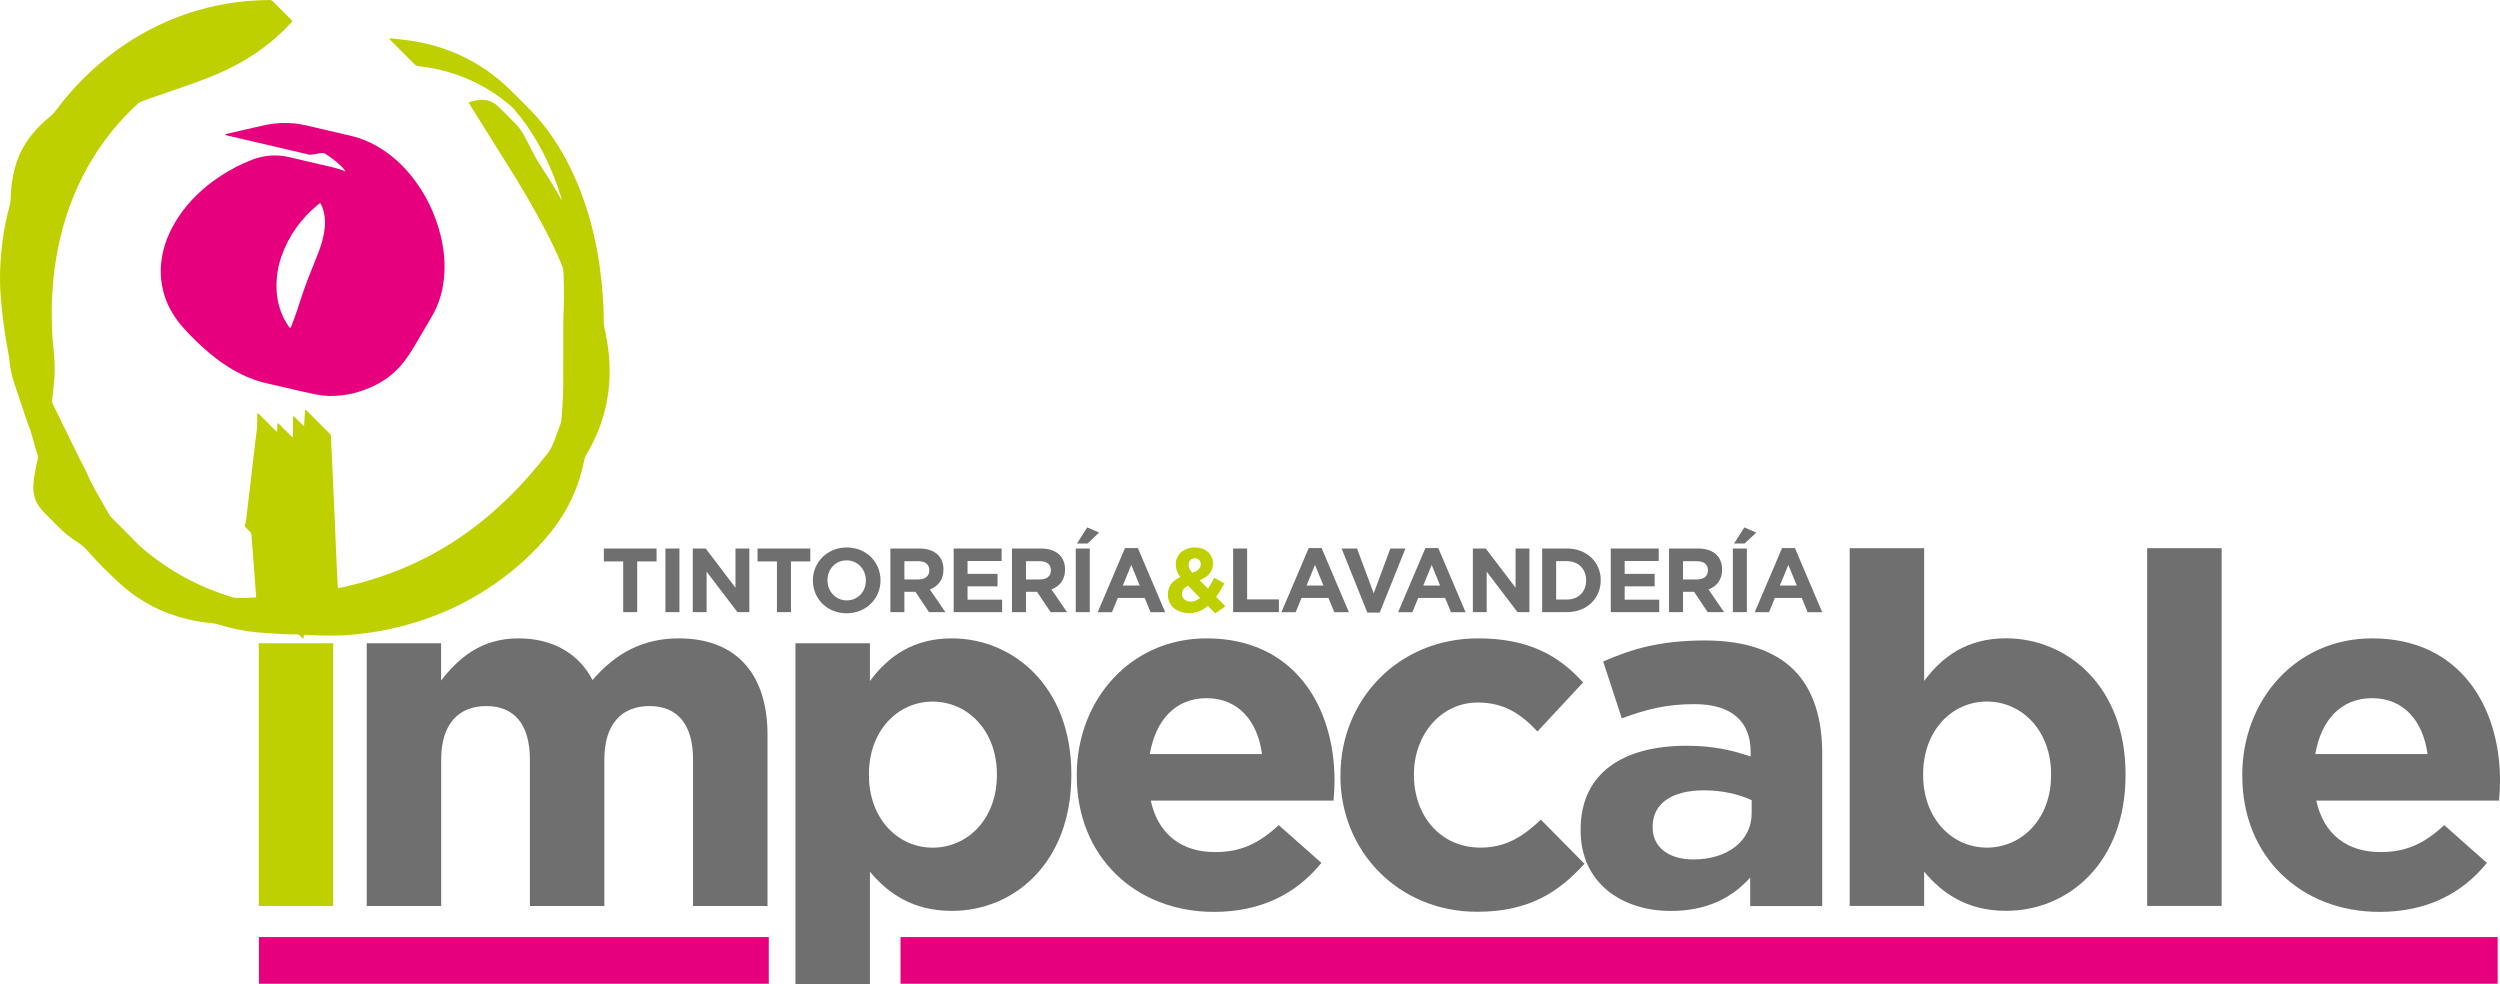 <?xml version="1.0" encoding="UTF-8"?><svg id="Capa_1" xmlns="http://www.w3.org/2000/svg" viewBox="0 0 453.54 178.58"><defs><style>.cls-1,.cls-2{fill:#bed000;}.cls-3,.cls-2{fill-rule:evenodd;}.cls-3,.cls-4{fill:#e6007e;}.cls-5{fill:#706f6f;}</style></defs><g><path class="cls-2" d="m55.13,115.16c-.03.27-.05.46-.08.7-.11-.06-.18-.08-.23-.13-.16-.15-.31-.3-.46-.46-.15-.16-.32-.21-.53-.2-.36.01-.71,0-1.07.01-.85.02-1.7-.03-2.54-.11-1.16-.1-2.33-.14-3.49-.24-2.37-.22-4.69-.7-6.96-1.4-.44-.13-.87-.24-1.33-.28-2.07-.17-4.1-.56-6.09-1.17-4.2-1.27-7.88-3.43-11.06-6.44-1.78-1.68-3.55-3.39-5.15-5.24-.67-.77-1.39-1.44-2.26-1.97-1.23-.76-2.35-1.67-3.35-2.72-.77-.8-1.57-1.56-2.34-2.35-.3-.31-.6-.63-.87-.97-1.01-1.27-1.36-2.73-1.26-4.33.08-1.23.33-2.43.56-3.63.09-.44.27-.89.25-1.33-.02-.44-.23-.87-.35-1.31-.26-.91-.51-1.83-.77-2.74-.09-.32-.18-.65-.3-.96-.68-1.77-1.28-3.57-1.85-5.37-.27-.87-.6-1.72-.88-2.58-.46-1.39-.84-2.8-.98-4.26-.13-1.42-.49-2.8-.69-4.2-.24-1.66-.5-3.32-.66-4.99-.11-1.12-.22-2.24-.3-3.36-.11-1.66-.11-3.32-.03-4.98.07-1.54.21-3.07.42-4.6.29-2.11.71-4.2,1.28-6.26.12-.42.18-.85.18-1.28.03-1.76.24-3.5.67-5.22.86-3.44,2.69-6.29,5.32-8.65.47-.42.96-.82,1.43-1.25.23-.21.46-.44.65-.69,2.64-3.58,5.69-6.78,9.16-9.57,4.99-4,10.54-6.95,16.68-8.75,2.28-.67,4.59-1.15,6.95-1.47,1.43-.19,2.87-.31,4.31-.36.59-.02,1.19-.02,1.78-.05.26-.01.45.08.63.26,1.11,1.12,2.23,2.24,3.35,3.36.05.05.1.12.13.16.02.19-.11.27-.2.36-3.24,3.49-7.01,6.24-11.29,8.32-2.47,1.2-5.03,2.18-7.63,3.08-2.26.78-4.52,1.56-6.77,2.34-.48.17-.96.35-1.45.53-.26.1-.49.24-.69.44-3.09,2.84-5.75,6.03-7.97,9.59-2.91,4.67-4.92,9.71-6.15,15.07-.45,1.96-.79,3.95-1.04,5.95-.13,1.06-.19,2.12-.28,3.19-.21,2.49-.15,4.98-.07,7.46.04,1.2.17,2.4.29,3.6.16,1.68.24,3.35.11,5.03-.07.89-.17,1.77-.26,2.65-.04.41-.08.83-.15,1.23-.04.25.02.46.13.68,1.65,3.37,3.3,6.74,4.95,10.11.08.16.17.31.25.47.29.56.63,1.1.87,1.68.66,1.59,1.47,3.1,2.33,4.59.59,1.01,1.17,2.02,1.74,3.04.2.35.43.65.72.93,1.23,1.23,2.49,2.43,3.68,3.69,1.35,1.44,2.87,2.66,4.45,3.81,3.78,2.76,7.9,4.86,12.34,6.33.07.03.15.05.22.07,1.63.53,1.12.45,2.96.44.67,0,1.34-.03,2.01-.06.11,0,.23-.03.38-.05-.02-.22-.03-.41-.05-.61-.07-.95-.14-1.89-.21-2.84-.1-1.34-.2-2.68-.3-4.02-.1-1.3-.22-2.6-.31-3.89-.02-.21-.09-.37-.24-.52-.27-.26-.53-.53-.8-.8-.07-.07-.12-.15-.19-.23.37-.98.35-2.02.49-3.03.2-1.51.37-3.02.55-4.53.1-.88.2-1.77.3-2.65.14-1.17.28-2.35.42-3.53.13-1.1.24-2.2.4-3.29.14-.98.13-1.97.13-2.96,0-.14,0-.27,0-.39.2-.12.28.02.38.11.91.91,1.82,1.82,2.72,2.73.14.14.28.27.41.4.16-.05.12-.16.13-.25,0-.32,0-.63,0-.95,0-.09.02-.19.03-.27.14-.07.21.01.28.08.71.71,1.42,1.43,2.14,2.14.09.09.2.16.34.27.08-.22.05-.4.05-.57,0-.18,0-.36,0-.53,0-.18,0-.36,0-.53s0-.36,0-.53c0-.18,0-.36,0-.53,0-.18,0-.36,0-.53v-.59c.13.05.23.06.28.12.42.41.84.84,1.26,1.25.12.12.26.24.42.39.14-.25.08-.48.1-.7.02-.26.03-.51.05-.77.01-.24.03-.47.05-.71.01-.23.02-.46.03-.67.18-.1.25.02.33.1.81.81,1.62,1.62,2.43,2.43.52.52,1.02,1.05,1.56,1.55.26.25.39.51.4.88.03,1.16.09,2.33.15,3.49.05,1.16.12,2.33.17,3.49.05,1.12.09,2.25.14,3.38.06,1.26.12,2.53.18,3.79.02.43.04.87.06,1.3.05,1.18.09,2.37.14,3.55.08,1.8.16,3.59.24,5.39.04.89.09,1.78.14,2.66,0,.07.03.15.06.26.21-.03.4-.06.59-.1,5.09-1.12,10-2.76,14.68-5.09,3.66-1.82,7.08-4,10.29-6.52,3.3-2.6,6.31-5.51,9.09-8.66,1.2-1.37,2.35-2.77,3.47-4.21.24-.31.44-.65.6-1.01.61-1.37,1.14-2.78,1.62-4.2.2-.59.2-1.21.25-1.81.09-1.06.16-2.13.2-3.19.04-1.07.05-2.13.05-3.2,0-3.28-.01-6.56.01-9.84,0-1.54.11-3.08.12-4.62.01-1.38-.02-2.77-.05-4.15,0-.43-.06-.87-.12-1.3-.03-.23-.11-.46-.2-.68-.9-2.17-1.92-4.29-3.01-6.37-1.81-3.49-3.79-6.89-5.86-10.23-2.52-4.06-5.06-8.11-7.6-12.16-.11-.18-.23-.37-.34-.56-.04-.06-.04-.14-.06-.24,1.01-.32,2-.55,3.04-.39.89.13,1.64.55,2.29,1.16.49.46.96.94,1.43,1.42.42.42.83.85,1.26,1.26.89.83,1.59,1.81,2.16,2.88.4.75.79,1.5,1.17,2.27.51,1.03,1.07,2.03,1.7,2.98,1.26,1.92,2.48,3.86,3.59,5.86.04.07.09.13.21.3-.05-.23-.07-.33-.1-.43-1.08-3.51-2.5-6.87-4.32-10.05-1.24-2.16-2.67-4.2-4.31-6.08-.31-.35-.68-.66-1.05-.96-3.69-3.05-7.89-5.08-12.54-6.15-1.23-.28-2.48-.48-3.74-.62-.26-.03-.44-.13-.61-.3-1.51-1.51-3.02-3.02-4.53-4.53-.03-.03-.04-.07-.07-.13.06-.03.13-.1.19-.09,1.27.14,2.55.26,3.82.45,2.37.36,4.68.96,6.92,1.82,3.92,1.51,7.42,3.7,10.46,6.59,1.52,1.44,3,2.93,4.45,4.44,2.52,2.63,4.55,5.61,6.27,8.81,1.96,3.68,3.41,7.55,4.48,11.57.65,2.43,1.15,4.88,1.51,7.37.17,1.19.29,2.39.43,3.58.13,1.16.17,2.32.26,3.48.08,1.16.06,2.33.1,3.5,0,.27.04.55.1.82.36,1.58.63,3.17.8,4.78.16,1.53.2,3.08.13,4.62-.16,3.22-.82,6.33-2.03,9.33-.59,1.47-1.28,2.89-2.1,4.24-.23.38-.37.78-.46,1.21-.31,1.57-.75,3.1-1.3,4.61-1.15,3.13-2.8,5.97-4.9,8.55-2.85,3.5-6.16,6.51-9.86,9.1-4.19,2.93-8.72,5.18-13.57,6.78-2.4.79-4.85,1.41-7.34,1.86-1.69.3-3.4.53-5.11.68-1.87.17-3.75.21-5.63.15-.89-.03-1.78-.08-2.66-.12-.13,0-.27,0-.45,0Z"/><path class="cls-3" d="m62.69,31.07c-.42-.6-.92-1.07-1.45-1.53-.67-.58-1.4-1.1-2.14-1.59-.27-.17-.53-.24-.84-.19-.51.09-1.01.16-1.52.27-.26.06-.5.05-.76,0-3.05-.72-6.11-1.44-9.17-2.15-1.83-.43-3.65-.84-5.48-1.27-.15-.04-.3-.08-.44-.12-.02-.21.14-.19.24-.21.88-.21,1.77-.41,2.65-.61,1.5-.34,3-.7,4.5-1.02,1.69-.36,3.4-.42,5.13-.26,1.19.11,2.33.41,3.49.67,2.25.51,4.5,1.05,6.75,1.58,2.04.48,3.92,1.32,5.68,2.45,2.01,1.3,3.74,2.91,5.24,4.76,2.54,3.13,4.28,6.67,5.29,10.57.58,2.25.87,4.54.77,6.87-.13,2.93-.83,5.7-2.35,8.23-.71,1.18-1.4,2.39-2.1,3.58-.61,1.04-1.21,2.08-1.87,3.09-1.04,1.6-2.27,3.03-3.8,4.19-1.42,1.07-2.98,1.85-4.65,2.44-1.29.46-2.61.77-3.97.91-1.52.16-3.04.15-4.54-.16-1.74-.36-3.47-.77-5.2-1.16-1.29-.29-2.58-.61-3.86-.9-2.08-.48-4.02-1.28-5.87-2.34-2.19-1.25-4.17-2.79-6.01-4.51-1.22-1.13-2.39-2.31-3.47-3.57-1.67-1.95-2.86-4.16-3.42-6.68-.38-1.71-.46-3.43-.23-5.17.39-2.88,1.49-5.47,3.08-7.87,1.94-2.92,4.44-5.29,7.34-7.24,1.94-1.31,4-2.39,6.19-3.21,2.17-.81,4.39-.92,6.64-.4,2.67.62,5.34,1.24,8.01,1.88.59.14,1.17.36,1.75.54.13.04.25.09.38.14Zm-4.6,5.75c-.17.12-.31.22-.45.34-3.03,2.52-5.27,5.6-6.57,9.33-.44,1.27-.75,2.58-.85,3.92-.09,1.14-.09,2.29.07,3.43.28,1.99.98,3.81,2.14,5.46.06.08.13.14.19.22.19-.14.23-.34.3-.52.37-.98.75-1.95,1.07-2.95.77-2.47,1.62-4.91,2.61-7.3.44-1.08.87-2.16,1.28-3.25.52-1.39.92-2.82,1.04-4.31.12-1.4-.06-2.76-.63-4.05-.04-.1-.12-.19-.2-.31Z"/></g><path class="cls-1" d="m46.94,116.7h13.51v47.66h-13.51v-47.66Z"/><path class="cls-5" d="m66.51,116.7h13.51v6.76c3.11-4,7.2-7.65,14.05-7.65,6.22,0,10.94,2.76,13.43,7.56,4.18-4.89,9.16-7.56,15.65-7.56,10.05,0,16.09,6.05,16.09,17.52v31.03h-13.51v-26.58c0-6.4-2.85-9.69-7.91-9.69s-8.18,3.29-8.18,9.69v26.58h-13.51v-26.58c0-6.4-2.85-9.69-7.91-9.69s-8.18,3.29-8.18,9.69v26.58h-13.51v-47.66Z"/><path class="cls-5" d="m144.31,116.7h13.51v6.85c3.29-4.45,7.82-7.74,14.85-7.74,11.11,0,21.69,8.71,21.69,24.63v.18c0,15.92-10.4,24.63-21.69,24.63-7.2,0-11.65-3.29-14.85-7.11v20.45h-13.51v-61.88Zm36.54,23.92v-.18c0-7.91-5.33-13.16-11.65-13.16s-11.56,5.25-11.56,13.16v.18c0,7.91,5.25,13.16,11.56,13.16s11.65-5.16,11.65-13.16Z"/><path class="cls-5" d="m195.34,140.8v-.18c0-13.6,9.69-24.81,23.56-24.81,15.91,0,23.21,12.36,23.21,25.87,0,1.07-.09,2.31-.18,3.56h-33.16c1.33,6.13,5.6,9.34,11.65,9.34,4.53,0,7.82-1.42,11.56-4.89l7.74,6.85c-4.45,5.51-10.85,8.89-19.47,8.89-14.31,0-24.9-10.05-24.9-24.63Zm33.61-4c-.8-6.05-4.36-10.14-10.05-10.14s-9.25,4-10.31,10.14h20.36Z"/><path class="cls-5" d="m243.18,140.8v-.18c0-13.6,10.4-24.81,24.98-24.81,8.98,0,14.58,3.02,19.03,8l-8.27,8.89c-3.02-3.2-6.05-5.25-10.85-5.25-6.76,0-11.56,5.96-11.56,12.98v.18c0,7.29,4.71,13.16,12.09,13.16,4.53,0,7.65-1.96,10.94-5.07l7.91,8c-4.62,5.07-9.96,8.71-19.47,8.71-14.31,0-24.81-11.02-24.81-24.63Z"/><path class="cls-5" d="m286.75,150.67v-.18c0-10.4,7.91-15.2,19.2-15.2,4.8,0,8.27.8,11.65,1.96v-.8c0-5.6-3.47-8.71-10.22-8.71-5.16,0-8.8.98-13.16,2.58l-3.38-10.31c5.25-2.31,10.4-3.82,18.49-3.82,7.38,0,12.71,1.96,16.09,5.33,3.56,3.56,5.16,8.8,5.16,15.2v27.65h-13.07v-5.16c-3.29,3.65-7.82,6.05-14.4,6.05-8.98,0-16.36-5.16-16.36-14.58Zm31.03-3.11v-2.4c-2.31-1.07-5.33-1.78-8.62-1.78-5.78,0-9.34,2.31-9.34,6.58v.18c0,3.65,3.02,5.78,7.38,5.78,6.31,0,10.58-3.47,10.58-8.36Z"/><path class="cls-5" d="m349.07,158.13v6.22h-13.51v-64.9h13.51v24.09c3.29-4.45,7.82-7.74,14.85-7.74,11.11,0,21.69,8.71,21.69,24.63v.18c0,15.92-10.4,24.63-21.69,24.63-7.2,0-11.65-3.29-14.85-7.11Zm23.03-17.52v-.18c0-7.91-5.33-13.16-11.65-13.16s-11.56,5.25-11.56,13.16v.18c0,7.91,5.25,13.16,11.56,13.16s11.65-5.16,11.65-13.16Z"/><path class="cls-5" d="m389.53,99.45h13.51v64.9h-13.51v-64.9Z"/><path class="cls-5" d="m406.78,140.8v-.18c0-13.6,9.69-24.81,23.56-24.81,15.91,0,23.21,12.36,23.21,25.87,0,1.07-.09,2.31-.18,3.56h-33.16c1.33,6.13,5.6,9.34,11.65,9.34,4.53,0,7.82-1.42,11.56-4.89l7.74,6.85c-4.45,5.51-10.85,8.89-19.47,8.89-14.31,0-24.9-10.05-24.9-24.63Zm33.61-4c-.8-6.05-4.36-10.14-10.05-10.14s-9.25,4-10.31,10.14h20.36Z"/><g><path class="cls-5" d="m113.06,101.85h-3.51v-2.34h9.56v2.34h-3.51v9.2h-2.54v-9.2Z"/><path class="cls-5" d="m120.72,99.51h2.54v11.54h-2.54v-11.54Z"/><path class="cls-5" d="m125.68,99.51h2.34l5.41,7.11v-7.11h2.51v11.54h-2.16l-5.59-7.34v7.34h-2.51v-11.54Z"/><path class="cls-5" d="m140.94,101.85h-3.51v-2.34h9.57v2.34h-3.51v9.2h-2.54v-9.2Z"/><path class="cls-5" d="m147.47,105.32v-.03c0-3.28,2.59-5.97,6.15-5.97s6.12,2.66,6.12,5.94v.03c0,3.28-2.59,5.97-6.15,5.97s-6.12-2.66-6.12-5.94Zm9.61,0v-.03c0-1.98-1.45-3.63-3.5-3.63s-3.46,1.62-3.46,3.6v.03c0,1.98,1.45,3.63,3.5,3.63s3.46-1.62,3.46-3.59Z"/><path class="cls-5" d="m161.53,99.51h5.28c1.47,0,2.61.41,3.36,1.17.64.64.99,1.55.99,2.64v.03c0,1.86-1.01,3.03-2.47,3.58l2.82,4.12h-2.97l-2.47-3.69h-2v3.69h-2.54v-11.54Zm5.11,5.61c1.24,0,1.95-.66,1.95-1.63v-.03c0-1.09-.76-1.65-2-1.65h-2.52v3.31h2.57Z"/><path class="cls-5" d="m173,99.51h8.71v2.26h-6.18v2.34h5.44v2.26h-5.44v2.42h6.27v2.26h-8.79v-11.54Z"/><path class="cls-5" d="m183.59,99.51h5.28c1.47,0,2.61.41,3.36,1.17.64.64.99,1.55.99,2.64v.03c0,1.86-1.01,3.03-2.47,3.58l2.82,4.12h-2.97l-2.47-3.69h-2v3.69h-2.54v-11.54Zm5.11,5.61c1.24,0,1.95-.66,1.95-1.63v-.03c0-1.09-.76-1.65-2-1.65h-2.52v3.31h2.57Z"/><path class="cls-5" d="m195.16,99.51h2.54v11.54h-2.54v-11.54Zm2.08-3.83l2.16.94-2.11,1.98h-1.91l1.86-2.92Z"/><path class="cls-5" d="m204.09,99.43h2.34l4.95,11.63h-2.65l-1.06-2.59h-4.88l-1.06,2.59h-2.59l4.95-11.63Zm2.67,6.79l-1.53-3.74-1.53,3.74h3.07Z"/><path class="cls-1" d="m219.13,109.93c-.94.78-2.05,1.29-3.38,1.29-2.21,0-3.88-1.29-3.88-3.33v-.03c0-1.47.79-2.51,2.24-3.17-.56-.79-.81-1.52-.81-2.31v-.03c0-1.58,1.27-3.03,3.5-3.03,1.96,0,3.25,1.29,3.25,2.9v.03c0,1.55-.99,2.46-2.42,3.02l1.53,1.53c.38-.59.76-1.27,1.12-1.98l1.86,1.02c-.45.81-.94,1.67-1.52,2.44l1.7,1.7-1.86,1.3-1.34-1.35Zm-1.42-1.45l-2.21-2.24c-.76.4-1.07.96-1.07,1.52v.03c0,.81.68,1.35,1.62,1.35.58,0,1.14-.25,1.67-.66Zm.13-6.09v-.03c0-.66-.45-1.07-1.09-1.07-.68,0-1.12.48-1.12,1.17v.03c0,.51.2.89.68,1.43,1.01-.38,1.53-.81,1.53-1.53Z"/><path class="cls-5" d="m223.71,99.51h2.54v9.23h5.76v2.31h-8.3v-11.54Z"/><path class="cls-5" d="m237.42,99.43h2.34l4.95,11.63h-2.65l-1.06-2.59h-4.88l-1.06,2.59h-2.59l4.95-11.63Zm2.67,6.79l-1.53-3.74-1.53,3.74h3.07Z"/><path class="cls-5" d="m243.39,99.51h2.8l3.02,8.13,3.02-8.13h2.74l-4.67,11.63h-2.24l-4.67-11.63Z"/><path class="cls-5" d="m258.59,99.43h2.34l4.95,11.63h-2.65l-1.06-2.59h-4.88l-1.06,2.59h-2.59l4.95-11.63Zm2.67,6.79l-1.53-3.74-1.53,3.74h3.07Z"/><path class="cls-5" d="m267.2,99.51h2.34l5.41,7.11v-7.11h2.51v11.54h-2.16l-5.59-7.34v7.34h-2.51v-11.54Z"/><path class="cls-5" d="m279.77,99.51h4.5c3.63,0,6.13,2.49,6.13,5.74v.03c0,3.25-2.51,5.77-6.13,5.77h-4.5v-11.54Zm4.5,9.25c2.08,0,3.48-1.4,3.48-3.45v-.03c0-2.05-1.4-3.48-3.48-3.48h-1.96v6.96h1.96Z"/><path class="cls-5" d="m292.21,99.51h8.71v2.26h-6.18v2.34h5.44v2.26h-5.44v2.42h6.27v2.26h-8.79v-11.54Z"/><path class="cls-5" d="m302.79,99.51h5.28c1.47,0,2.61.41,3.36,1.17.64.64.99,1.55.99,2.64v.03c0,1.86-1.01,3.03-2.47,3.58l2.82,4.12h-2.97l-2.47-3.69h-2v3.69h-2.54v-11.54Zm5.11,5.61c1.24,0,1.95-.66,1.95-1.63v-.03c0-1.09-.76-1.65-2-1.65h-2.52v3.31h2.57Z"/><path class="cls-5" d="m314.37,99.51h2.54v11.54h-2.54v-11.54Zm2.08-3.83l2.16.94-2.11,1.98h-1.91l1.86-2.92Z"/><path class="cls-5" d="m323.29,99.43h2.34l4.95,11.63h-2.65l-1.06-2.59h-4.88l-1.06,2.59h-2.59l4.95-11.63Zm2.67,6.79l-1.53-3.74-1.53,3.74h3.07Z"/></g><rect class="cls-4" x="46.98" y="170" width="92.49" height="8.47"/><rect class="cls-4" x="163.37" y="170" width="289.75" height="8.47"/></svg>